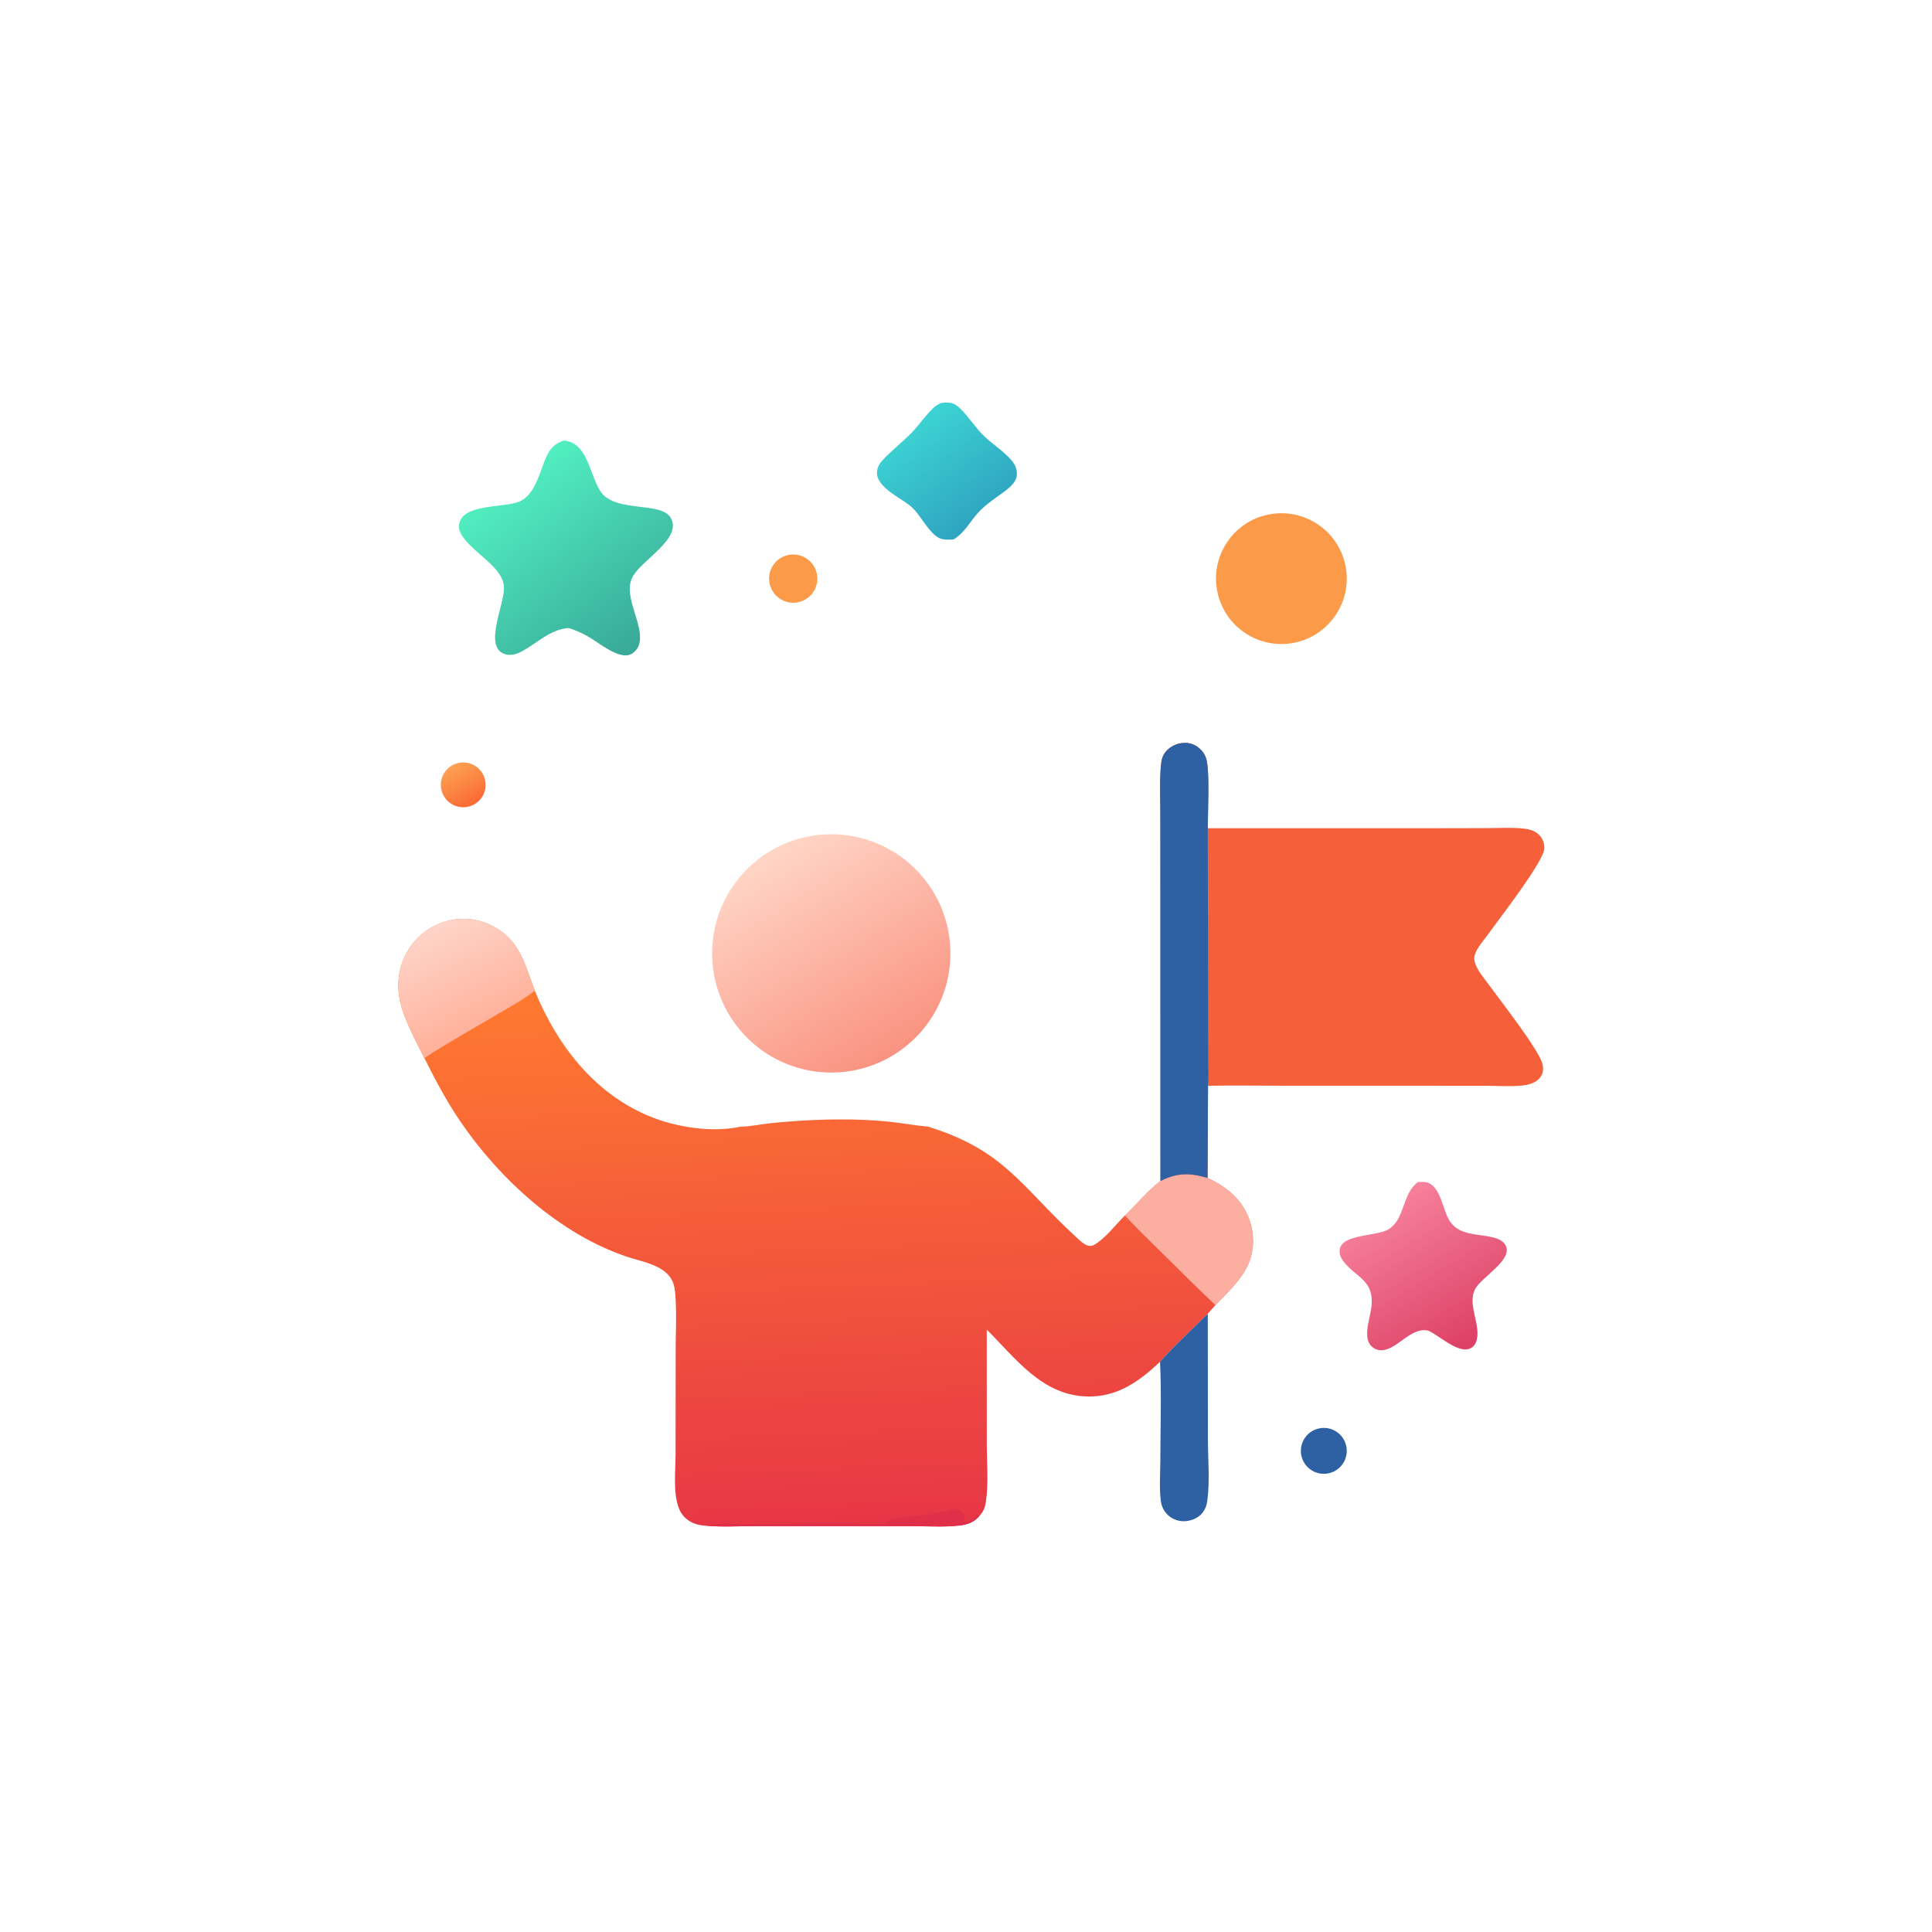 <?xml version="1.0" encoding="UTF-8"?>
<svg id="Layer_1" xmlns="http://www.w3.org/2000/svg" xmlns:xlink="http://www.w3.org/1999/xlink" version="1.1" viewBox="0 0 1024 1024">
  <!-- Generator: Adobe Illustrator 29.7.1, SVG Export Plug-In . SVG Version: 2.1.1 Build 8)  -->
  <defs>
    <style>
      .st0 {
        fill: #fb9a48;
      }

      .st1 {
        fill: url(#linear-gradient2);
      }

      .st2 {
        fill: url(#linear-gradient1);
      }

      .st3 {
        fill: url(#linear-gradient3);
      }

      .st4 {
        fill: url(#linear-gradient6);
      }

      .st5 {
        fill: url(#linear-gradient5);
      }

      .st6 {
        fill: url(#linear-gradient4);
      }

      .st7 {
        fill: #e02f49;
      }

      .st8 {
        fill: url(#linear-gradient);
      }

      .st9 {
        fill: #2e61a3;
      }

      .st10 {
        fill: #f5603a;
      }

      .st11 {
        fill: #fcaea1;
      }
    </style>
    <linearGradient id="linear-gradient" x1="1316.26" y1="-41.01" x2="1340.95" y2="-619.55" gradientTransform="translate(-223.5 499.5) scale(.5 -.5)" gradientUnits="userSpaceOnUse">
      <stop offset="0" stop-color="#ff7a30"/>
      <stop offset="1" stop-color="#e73646"/>
    </linearGradient>
    <linearGradient id="linear-gradient1" x1="958.14" y1="-88.96" x2="906.83" y2="15.48" gradientTransform="translate(-223.5 499.5) scale(.5 -.5)" gradientUnits="userSpaceOnUse">
      <stop offset="0" stop-color="#ffb19b"/>
      <stop offset="1" stop-color="#fed4c8"/>
    </linearGradient>
    <linearGradient id="linear-gradient2" x1="1392.77" y1="-117.92" x2="1263.09" y2="95.45" gradientTransform="translate(-223.5 499.5) scale(.5 -.5)" gradientUnits="userSpaceOnUse">
      <stop offset="0" stop-color="#fa9381"/>
      <stop offset="1" stop-color="#ffd5c6"/>
    </linearGradient>
    <linearGradient id="linear-gradient3" x1="1118.58" y1="310.67" x2="985.68" y2="488.69" gradientTransform="translate(-223.5 499.5) scale(.5 -.5)" gradientUnits="userSpaceOnUse">
      <stop offset="0" stop-color="#38a998"/>
      <stop offset="1" stop-color="#51eec1"/>
    </linearGradient>
    <linearGradient id="linear-gradient4" x1="2003.84" y1="-427.7" x2="1913.57" y2="-278.67" gradientTransform="translate(-223.5 499.5) scale(.5 -.5)" gradientUnits="userSpaceOnUse">
      <stop offset="0" stop-color="#dd4065"/>
      <stop offset="1" stop-color="#f6809b"/>
    </linearGradient>
    <linearGradient id="linear-gradient5" x1="1485.52" y1="451.24" x2="1413.53" y2="548.06" gradientTransform="translate(-223.5 499.5) scale(.5 -.5)" gradientUnits="userSpaceOnUse">
      <stop offset="0" stop-color="#2fa5c1"/>
      <stop offset="1" stop-color="#3cd3d3"/>
    </linearGradient>
    <linearGradient id="linear-gradient6" x1="948.34" y1="148.28" x2="927.06" y2="187.03" gradientTransform="translate(-223.5 499.5) scale(.5 -.5)" gradientUnits="userSpaceOnUse">
      <stop offset="0" stop-color="#fa6c35"/>
      <stop offset="1" stop-color="#fda053"/>
    </linearGradient>
  </defs>
  <path class="st8" d="M224.89,560.78c-3.65-7.24-7.47-14.53-10.42-22.09-4-10.26-4.82-20.82-.27-31.08,3.75-8.44,10.72-15.04,19.35-18.34,8.41-3.27,17.79-2.99,25.99.78,15.6,7.12,18.41,20.39,23.89,34.97,11.62,28.56,31.21,54.2,60.34,66.43,14.21,5.97,33.52,9.05,48.79,5.7l.75-.02c4.93-.15,9.75-1.21,14.64-1.77,7.69-.8,15.4-1.38,23.13-1.72,12.98-.53,26.18-.49,39.12.77,7.26.7,14.46,2.09,21.72,2.74,40.51,12.48,49.38,31.8,78.08,58.18,2.48,2.28,6.33,6.51,9.84,4.51,6.15-3.49,11.32-10.68,16.4-15.6,6.29-5.97,11.93-12.99,18.83-18.26,8.91-4.51,15.62-4.4,24.99-1.62,9.86,4.55,18.03,11.11,21.93,21.58,2.92,7.84,2.95,16.72-.52,24.39-3.72,8.25-11.11,14.91-17.26,21.39l-4.05,4.59c-8.38,8.4-17.48,16.59-25.31,25.46-11,10.38-22.7,18.76-38.48,18.4-23.99-.54-37.89-20.03-53.36-35.45v60.2c.01,10.05,1.02,21.36-.5,31.25-.41,2.72-1.18,4.74-3,6.82-3.02,3.76-6.35,5.04-11.04,5.57-7.7.87-15.82.37-23.58.35l-39.82-.04-46.2.02c-8.04,0-16.46.52-24.45-.23-2.04-.04-4.29-.4-6.2-1.1-3.94-1.45-6.95-4.28-8.43-8.23-3.16-8.43-1.72-19.99-1.71-28.9l.04-54.98c0-9.59.57-19.58-.17-29.12-.2-2.6-.58-5.46-1.79-7.79-4.12-8.04-15.87-9.79-23.73-12.41-35.67-11.9-67.61-41.15-88.51-71.84-7.26-10.66-13.26-21.99-19.01-33.51Z"/>
  <path class="st2" d="M224.89,560.78c-3.65-7.24-7.47-14.53-10.42-22.09-4-10.26-4.82-20.82-.27-31.08,3.75-8.44,10.72-15.04,19.35-18.34,8.41-3.27,17.79-2.99,25.99.78,15.6,7.12,18.41,20.39,23.89,34.97-5.64,4.68-12.52,8.24-18.82,11.99-13.21,7.88-26.84,15.37-39.72,23.77Z"/>
  <path class="st11" d="M615.06,625.98c8.91-4.51,15.62-4.4,24.99-1.62,9.86,4.55,18.03,11.11,21.93,21.58,2.92,7.84,2.95,16.72-.52,24.39-3.72,8.25-11.11,14.91-17.26,21.39-9.59-9.01-18.86-18.28-28.21-27.54-6.64-6.58-13.46-13.04-19.76-19.94,6.29-5.97,11.93-12.99,18.83-18.26Z"/>
  <path class="st7" d="M374.4,808.65c8.05-1.82,17.48-.93,25.73-.92,15.13.03,30.24-.43,45.36-.46,8.08-.02,16.87.9,24.81.04l-.55-.9c3.05-2.51,18.7-3.15,23.06-3.77,4.72-.67,9.82-1.6,14.32-3.17,7.39,5.29,2.16,4.75,4.84,7.25,2.67-.54,4.33-3.14,6.85-3.61.22-.04.45-.07.67-.11-3.02,3.76-6.35,5.04-11.04,5.57-7.7.87-15.82.37-23.58.35l-39.82-.04-46.2.02c-8.04,0-16.46.52-24.45-.23Z"/>
  <path class="st1" d="M439.46,442.18c34.87-.62,63.65,27.14,64.27,62,.63,34.87-27.12,63.65-61.99,64.28-34.88.64-63.66-27.13-64.29-62-.63-34.88,27.14-63.66,62.01-64.28Z"/>
  <path class="st10" d="M615.06,625.98l-.02-148.49-.03-45.78c0-8.56-.46-17.4.3-25.92.28-3.18.78-5.5,3.03-7.91,2.58-2.71,6.17-4.21,9.91-4.14,3.36.05,6.21,1.47,8.5,3.9,1.47,1.56,2.4,3.43,2.84,5.52,1.59,7.56.57,26.99.55,35.81l115.05.02,33.48-.07c6.14-.02,12.61-.45,18.72.22,3.21.35,6.2,1.08,8.5,3.49,1.86,1.93,2.81,4.57,2.61,7.24-.57,7.19-23.9,37.1-29.48,44.92-2.3,3.23-6.41,7.72-7.41,11.55-.28,1.08-.27,2.14-.02,3.23,1.01,4.43,5.05,8.91,7.7,12.58,5.83,8.07,26.32,34.17,28.23,41.71.85,3.33.12,6.53-2.66,8.7-2.35,1.84-5.41,2.53-8.32,2.82-6,.59-12.25.15-18.28.12l-29.02-.03h-78.64c-13.43,0-26.92-.26-40.34.03l-.23,48.85c-9.36-2.78-16.08-2.88-24.99,1.62Z"/>
  <path class="st9" d="M615.06,625.98l-.02-148.49-.03-45.78c0-8.56-.46-17.4.3-25.92.28-3.18.78-5.5,3.03-7.91,2.58-2.71,6.17-4.21,9.91-4.14,3.36.05,6.21,1.47,8.5,3.9,1.47,1.56,2.4,3.43,2.84,5.52,1.59,7.56.57,26.99.55,35.81l.15,91.42.04,29.62c.01,5.11.28,10.38-.05,15.48l-.23,48.85c-9.36-2.78-16.08-2.88-24.99,1.62Z"/>
  <path class="st3" d="M298.82,233.52c.71.05.6.03,1.26.14,11.78,2.06,12.65,19.06,18.56,27.31,5.32,7.43,19.26,7.04,27.59,8.62,3.22.61,7.34,1.73,9.16,4.7,6.84,11.17-16.14,22.86-20.37,31.94-4.91,10.56,6.79,25.2,3.69,35.39-.66,2.16-2.36,4.21-4.42,5.18-6.24,2.96-17.03-6.27-22.44-9.36-3.41-1.94-6.78-3.43-10.52-4.6-9.83.87-16.05,7.61-24.28,12.15-2.87,1.59-6.24,2.8-9.5,1.7-11.83-4,.59-27.35-.5-36.37-1.32-10.91-18.84-18.55-23.18-28.34-.95-2.13-.82-4.09.12-6.2,3.76-8.42,23.05-6.84,30.8-9.75,9.22-3.46,11.25-16.66,15.11-24.6,2.09-4.29,4.46-6.4,8.92-7.93Z"/>
  <path class="st6" d="M751.49,626.58c1.68-.16,3.31-.3,4.96.18,7.02,2.07,8.18,14.07,11.52,19.74,5.13,8.73,15.27,7.19,23.79,9.47,2.45.65,4.97,1.74,6.23,4.09,4.07,7.6-12.54,16.74-15.98,22.89-4.76,8.52,3.38,19.46.43,28.09-.59,1.72-1.77,3.11-3.48,3.78-6.29,2.47-15.92-6.73-21.53-9.35-.19-.09-.39-.17-.58-.26-9.85-1.93-17.03,11.53-25.89,10.38-1.79-.24-3.63-1.38-4.72-2.81-3.77-4.97.13-14.68.68-20.41,1.35-14.05-7.8-14.79-14.86-23.84-1.42-1.83-2.33-3.97-1.96-6.31,1.3-8.18,19.3-6.91,25.55-10.49,9.15-5.23,7.25-18.79,15.82-25.15Z"/>
  <path class="st5" d="M498.61,213.62c1.66-.22,3.62-.37,5.27-.09,1.99.34,3.69,1.7,5.1,3.06,4.6,4.39,7.91,10.07,12.54,14.51,4.82,4.64,11.82,8.85,15.61,14.25,1.5,2.14,2.22,4.88,1.66,7.46-.76,3.51-4.59,6.35-7.34,8.37-4.26,3.13-8.72,6.05-12.4,9.89-4.74,4.94-7.62,11.32-13.7,14.87-1.94.09-4.1.2-6-.21-6.2-1.35-11.17-12.56-15.97-16.79-5.38-4.74-13.61-7.96-17.39-14.23-1.22-2.02-1.47-4.19-.83-6.46.4-1.39,1.11-2.67,2.09-3.74,4.89-5.41,10.8-9.92,15.9-15.14,4.03-4.12,7.29-9.1,11.43-13.06,1.18-1.13,2.59-1.91,4.02-2.68Z"/>
  <path class="st9" d="M614.84,721.77c7.83-8.88,16.93-17.06,25.31-25.46l.07,66.43c.02,10.59,1.07,22.09-.3,32.54-.36,2.77-1.32,5.32-3.31,7.35-2.37,2.41-5.9,3.64-9.26,3.65-3.42,0-6.69-1.44-9.01-3.97-1.71-1.88-2.73-4.17-3.06-6.68-.91-6.83-.3-14.33-.28-21.24.03-17.47.66-35.17-.16-52.61Z"/>
  <path class="st0" d="M417.24,294.29c6.82-1.75,13.76,2.34,15.55,9.14,1.79,6.81-2.26,13.78-9.05,15.6-6.85,1.84-13.89-2.25-15.69-9.11s2.33-13.88,9.2-15.64Z"/>
  <path class="st9" d="M699.94,756.94c6.67-.95,12.84,3.71,13.76,10.38s-3.76,12.82-10.43,13.72c-6.64.89-12.74-3.75-13.67-10.39-.91-6.64,3.71-12.76,10.34-13.71Z"/>
  <path class="st4" d="M243.37,404.3c6.44-1.19,12.63,3.07,13.83,9.51s-3.05,12.64-9.49,13.85c-6.46,1.21-12.67-3.04-13.87-9.5-1.2-6.46,3.06-12.66,9.52-13.86Z"/>
  <path class="st0" d="M670.56,273.12c18.46-4.73,37.28,6.34,42.12,24.77,4.84,18.43-6.12,37.31-24.52,42.26-18.56,4.98-37.63-6.08-42.51-24.67-4.88-18.59,6.3-37.59,24.91-42.36Z"/>
</svg>